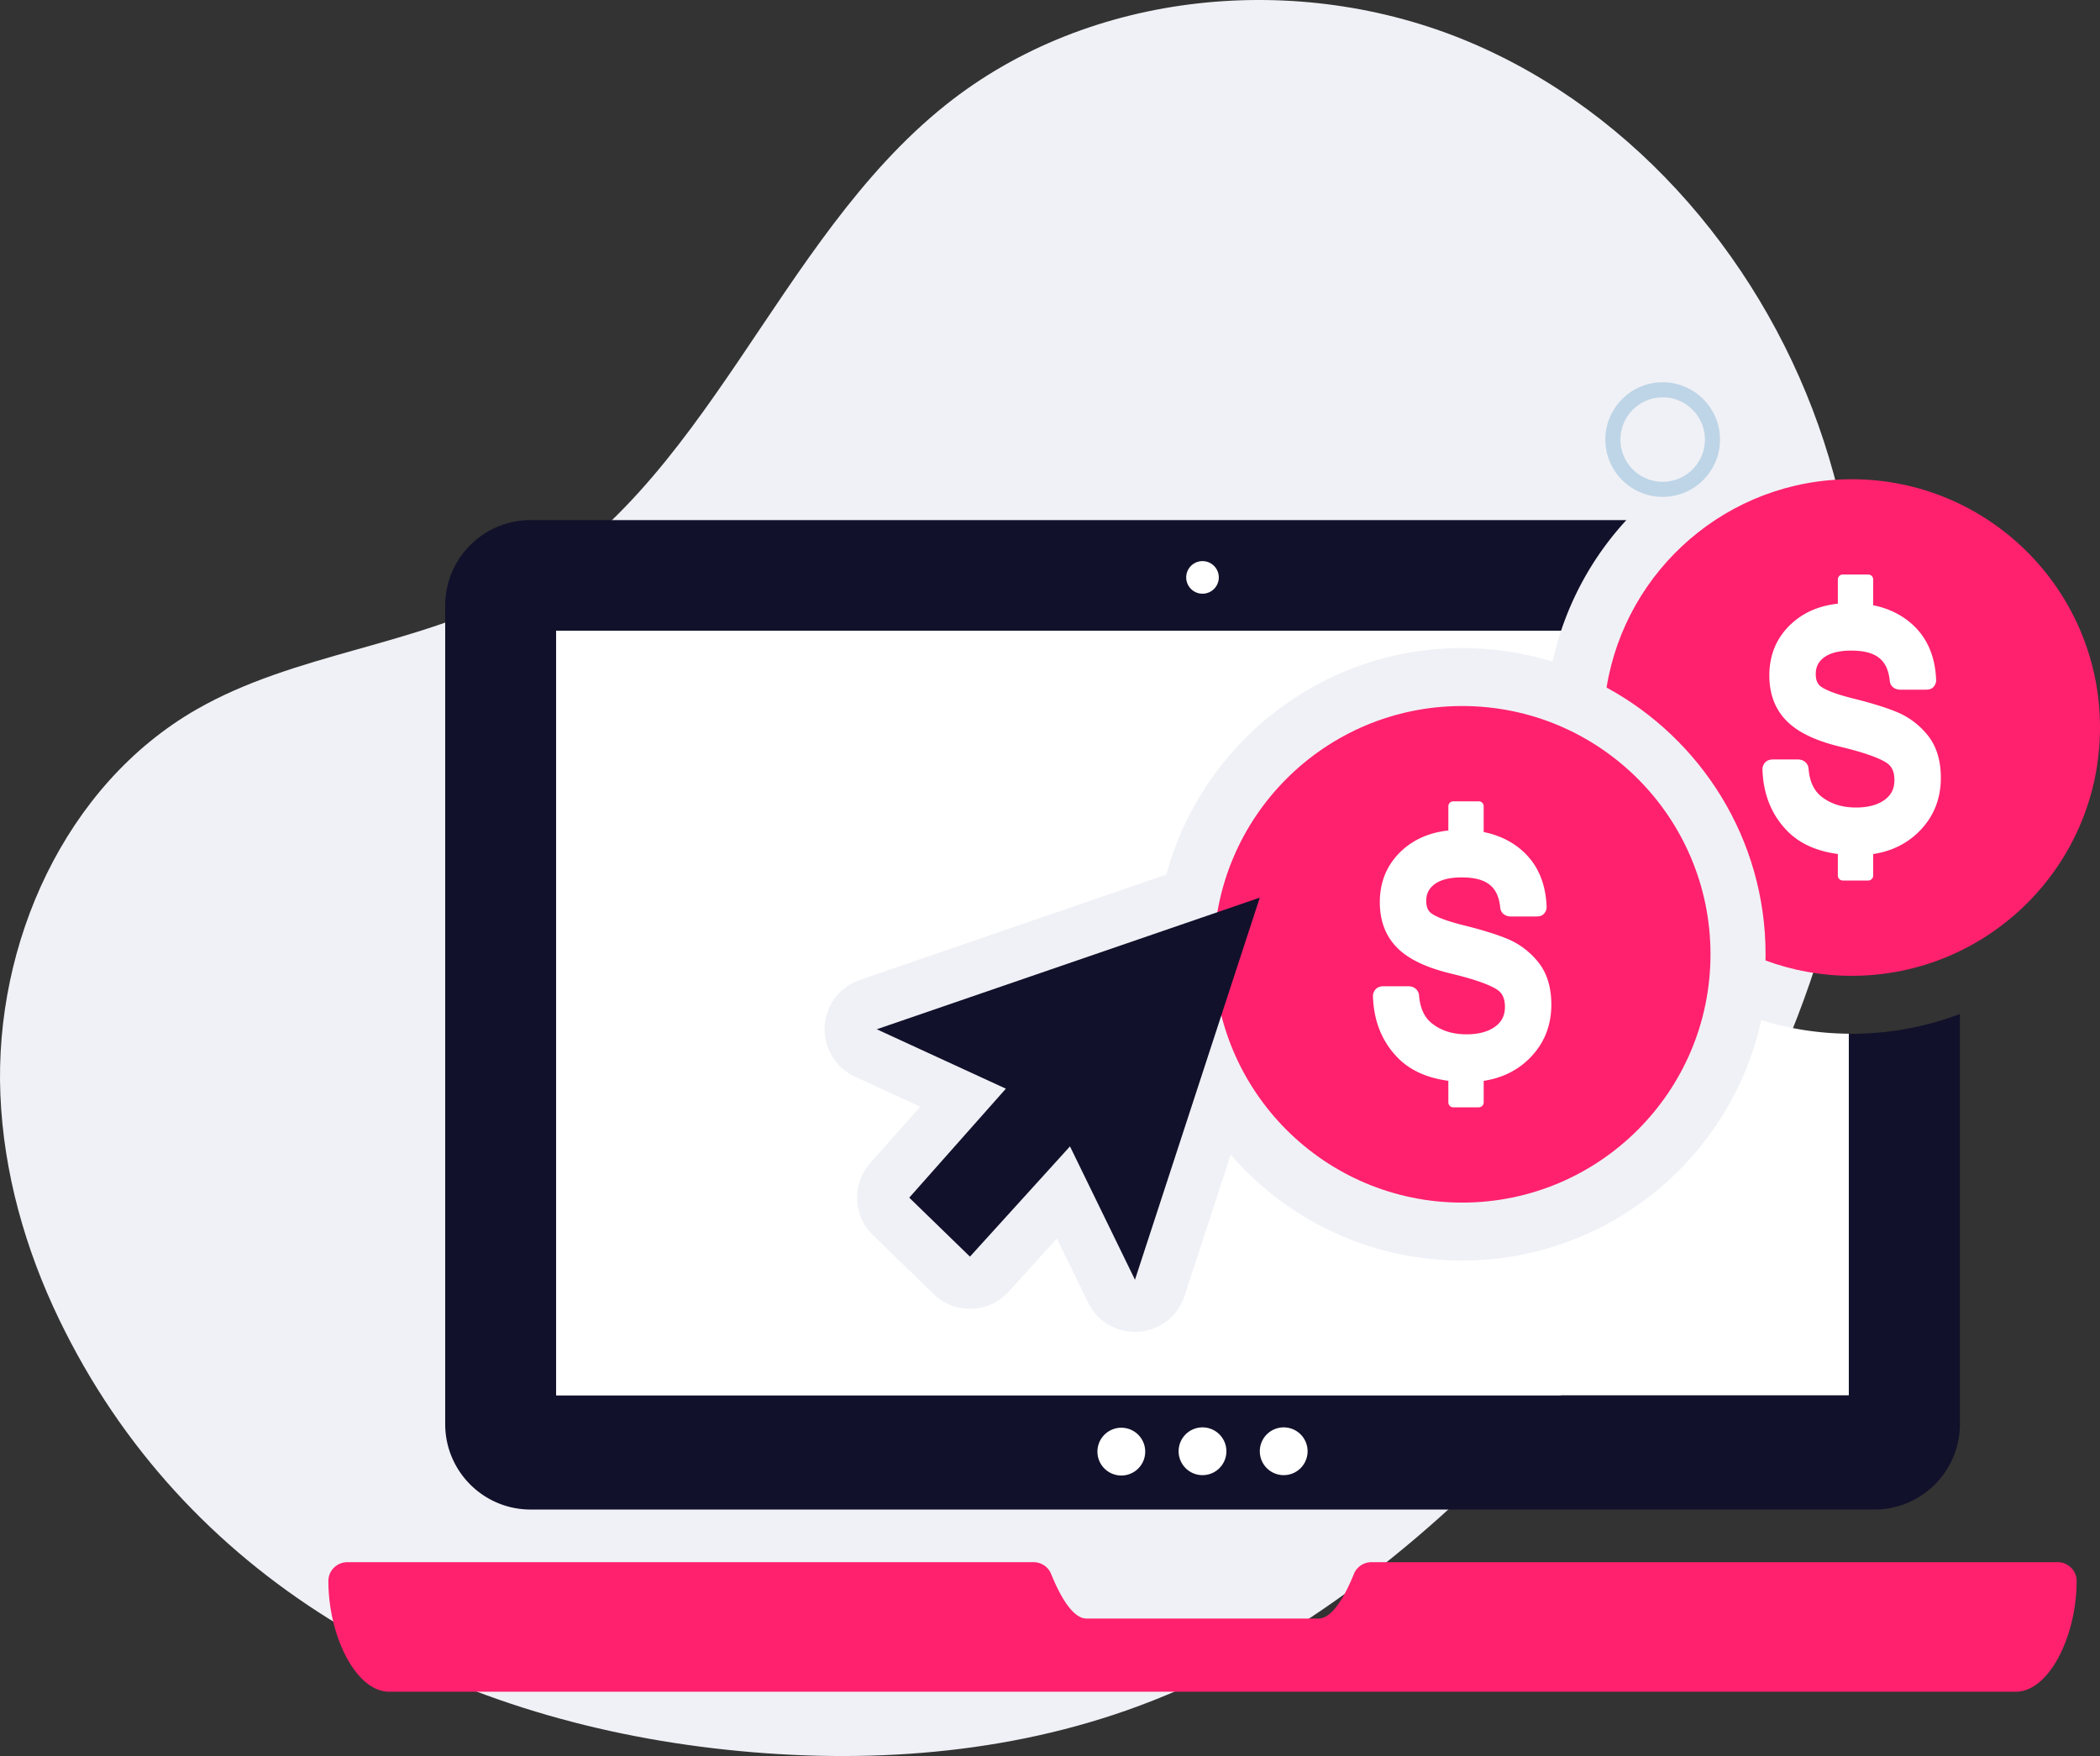 <svg xmlns="http://www.w3.org/2000/svg" width="482.988" height="403.977" viewBox="0 0 362.241 302.983"><rect x="0" y="0" width="362.241" height="302.983" fill="#333333" stroke="none"/><g data-name="Layer"><clipPath id="a"><path transform="matrix(1 0 0 -1 0 302.983)" d="M0 302.983h362.241V0H0z"/></clipPath><g clip-path="url(#a)"><path d="M.065 188.875c-1.072-26.107 11.154-53.43 33.806-66.455 16.968-9.758 37.755-10.915 54.978-20.217 33.198-17.928 44.833-60.603 74.326-84.134 24.813-19.796 60.811-23.165 90.09-10.9 29.276 12.264 51.508 38.813 61.348 68.992 9.841 30.179 7.894 63.532-2.467 93.535-10.362 30.004-28.78 56.805-50.855 79.615-19.007 19.638-41.288 36.802-67.082 45.837-22.665 7.94-47.28 9.307-71.133 6.498-48.154-5.67-91.306-29.335-112.852-73.952C4.37 215.569.62 202.367.065 188.874" fill="#f0f1f6"/><path d="M286.804 68.56c-4.016 0-7.283 3.268-7.283 7.283 0 4.017 3.267 7.284 7.283 7.284a7.291 7.291 0 0 0 7.284-7.284c0-4.015-3.267-7.283-7.284-7.283m0 17.172c-5.452 0-9.889-4.436-9.889-9.889 0-5.452 4.437-9.888 9.889-9.888 5.453 0 9.89 4.436 9.89 9.888 0 5.453-4.437 9.89-9.89 9.89" fill="#bed5e7"/><path d="M338.074 174.955v70.75c0 8.149-6.61 14.75-14.75 14.75H91.544c-8.15 0-14.75-6.601-14.75-14.75v-141.22c0-8.15 6.6-14.75 14.75-14.75h189a52.76 52.76 0 0 0-11.26 19.079H95.944v131.93h222.97v-62.39c.16.01.33.01.49.01 6.569 0 12.859-1.21 18.67-3.41" fill="#11112b" fill-rule="evenodd"/><path d="M318.913 178.354v62.391H95.943v-131.93h173.34c-.58 1.75-1.07 3.54-1.47 5.35a52.85 52.85 0 0 0-15.6-2.35c-24.37 0-44.95 16.6-51.02 39.08l-52.88 18.18a8.994 8.994 0 0 0-6.06 8.06 8.988 8.988 0 0 0 5.22 8.63l11.26 5.18-8.62 9.73c-3.19 3.6-2.99 9.07.46 12.42l10.47 10.18a9.004 9.004 0 0 0 6.27 2.54h.29a8.994 8.994 0 0 0 6.38-2.95l8.32-9.18 5.39 11.06a8.985 8.985 0 0 0 8.08 5.06c.21 0 .42-.01.63-.02a9.016 9.016 0 0 0 7.93-6.19l7.96-24.37c9.69 11.19 23.99 18.27 39.92 18.27 25.24 0 46.39-17.79 51.6-41.48 4.88 1.51 9.95 2.3 15.1 2.34" fill="#fff" fill-rule="evenodd"/><path d="M358.211 272.808c0 9.384-4.703 19.082-10.504 19.082H67.148c-5.8 0-10.504-9.698-10.504-19.082v-.033c.002-1.796 1.484-3.24 3.281-3.24h118.357a3.27 3.27 0 0 1 3.038 2.045c1.308 3.24 3.554 7.68 6.09 7.68h40.035c2.536 0 4.782-4.44 6.09-7.68a3.27 3.27 0 0 1 3.038-2.046H354.93c1.797 0 3.28 1.445 3.281 3.241z" fill="#ff216d" fill-rule="evenodd"/><path d="M210.238 99.626a2.81 2.81 0 1 1-5.622 0 2.81 2.81 0 0 1 5.622 0M211.55 250.399a4.121 4.121 0 1 1-8.243 0 4.121 4.121 0 0 1 8.242 0M225.554 250.399a4.121 4.121 0 1 1-8.242 0 4.121 4.121 0 0 1 8.242 0M197.545 250.399a4.122 4.122 0 1 1-8.243-.002 4.122 4.122 0 0 1 8.243.002" fill="#fff" fill-rule="evenodd"/><path d="M362.241 125.526c0 23.659-19.18 42.841-42.84 42.841-5.226 0-10.23-.938-14.86-2.649.005-.354.012-.709.012-1.064 0-19.846-11.105-37.151-27.429-46.026 3.294-20.379 20.967-35.943 42.276-35.943 23.66 0 42.841 19.181 42.841 42.841" fill="#ff216d"/><path d="M332.473 126.802c-1.456-1.777-3.235-3.108-5.288-3.956-1.857-.767-4.371-1.547-7.474-2.318-3.474-.865-4.953-1.59-5.581-2.048-.428-.312-.92-.839-.92-2.168 0-1.208.436-2.109 1.37-2.833 1.049-.813 2.64-1.225 4.73-1.225 4.252 0 6.308 1.527 6.666 5.235.089.926.867 1.505 1.798 1.505h4.394c.492 0 .96-.072 1.302-.425.34-.355.523-.768.504-1.258-.158-4.189-1.631-7.47-4.375-9.819-2.682-2.294-6.206-3.442-10.475-3.442-4.103 0-7.471 1.174-10.013 3.473-2.593 2.345-3.908 5.383-3.908 9.021 0 3.26 1.039 5.935 3.087 7.945 1.954 1.917 4.975 3.347 9.238 4.373 3.698.89 6.299 1.78 7.73 2.643.709.428 1.524 1.165 1.524 3.081 0 1.452-.51 2.517-1.602 3.35-1.214.923-2.9 1.391-5.01 1.391-2.294 0-4.177-.56-5.76-1.715-1.45-1.06-2.248-2.642-2.437-4.989-.076-.938-.86-1.586-1.801-1.586h-4.348c-.49 0-.957.123-1.298.475a1.718 1.718 0 0 0-.508 1.277c.139 4.27 1.574 7.815 4.268 10.573 2.72 2.786 6.782 4.19 12.07 4.19 4.209 0 7.695-1.275 10.364-3.782 2.7-2.535 4.068-5.759 4.068-9.575 0-3.028-.778-5.517-2.315-7.393" fill="#fff"/><path d="M322.262 99.124h-4.385a.856.856 0 0 0-.855.856v5.58h6.096v-5.58a.856.856 0 0 0-.856-.856M317.877 151.924h4.385a.856.856 0 0 0 .856-.855v-5.58h-6.096v5.58c0 .472.382.855.855.855" fill="#fff"/><path d="M209.375 164.656c0 23.66 19.18 42.84 42.84 42.84 23.658 0 42.838-19.18 42.838-42.84 0-23.66-19.18-42.84-42.839-42.84s-42.839 19.18-42.839 42.84" fill="#ff216d"/><path d="M265.284 165.935c-1.457-1.778-3.235-3.108-5.288-3.957-1.856-.767-4.37-1.547-7.474-2.318-3.474-.865-4.953-1.59-5.58-2.048-.429-.312-.92-.839-.92-2.168 0-1.208.435-2.108 1.37-2.832 1.048-.813 2.64-1.225 4.73-1.225 4.251 0 6.307 1.526 6.665 5.234.09.926.868 1.505 1.798 1.505h4.394c.493 0 .962-.072 1.303-.425.34-.354.522-.768.503-1.258-.159-4.188-1.63-7.47-4.375-9.819-2.683-2.294-6.207-3.442-10.476-3.442-4.102 0-7.47 1.174-10.012 3.473-2.593 2.345-3.909 5.384-3.909 9.021 0 3.261 1.04 5.935 3.088 7.945 1.954 1.917 4.975 3.347 9.237 4.373 3.7.89 6.3 1.78 7.732 2.643.709.428 1.524 1.165 1.524 3.081 0 1.453-.51 2.517-1.603 3.35-1.214.924-2.899 1.392-5.01 1.392-2.295 0-4.178-.56-5.759-1.716-1.45-1.06-2.249-2.642-2.439-4.989-.075-.938-.859-1.586-1.8-1.586h-4.348c-.49 0-.958.123-1.298.475a1.72 1.72 0 0 0-.507 1.277c.138 4.271 1.573 7.815 4.267 10.573 2.721 2.787 6.782 4.19 12.07 4.19 4.21 0 7.695-1.275 10.363-3.78 2.7-2.537 4.07-5.76 4.07-9.577 0-3.028-.78-5.516-2.316-7.392" fill="#fff"/><path d="M255.073 138.256h-4.385a.856.856 0 0 0-.855.856v5.58h6.096v-5.58a.856.856 0 0 0-.856-.856M250.689 191.056h4.385a.856.856 0 0 0 .856-.855v-5.58h-6.096v5.58c0 .472.382.855.855.855" fill="#fff"/><path d="m217.31 154.876-21.532 65.927-11.21-23.008-17.255 19.025-10.471-10.176 16.666-18.804-22.271-10.251z" fill="#11112b"/></g></g></svg>